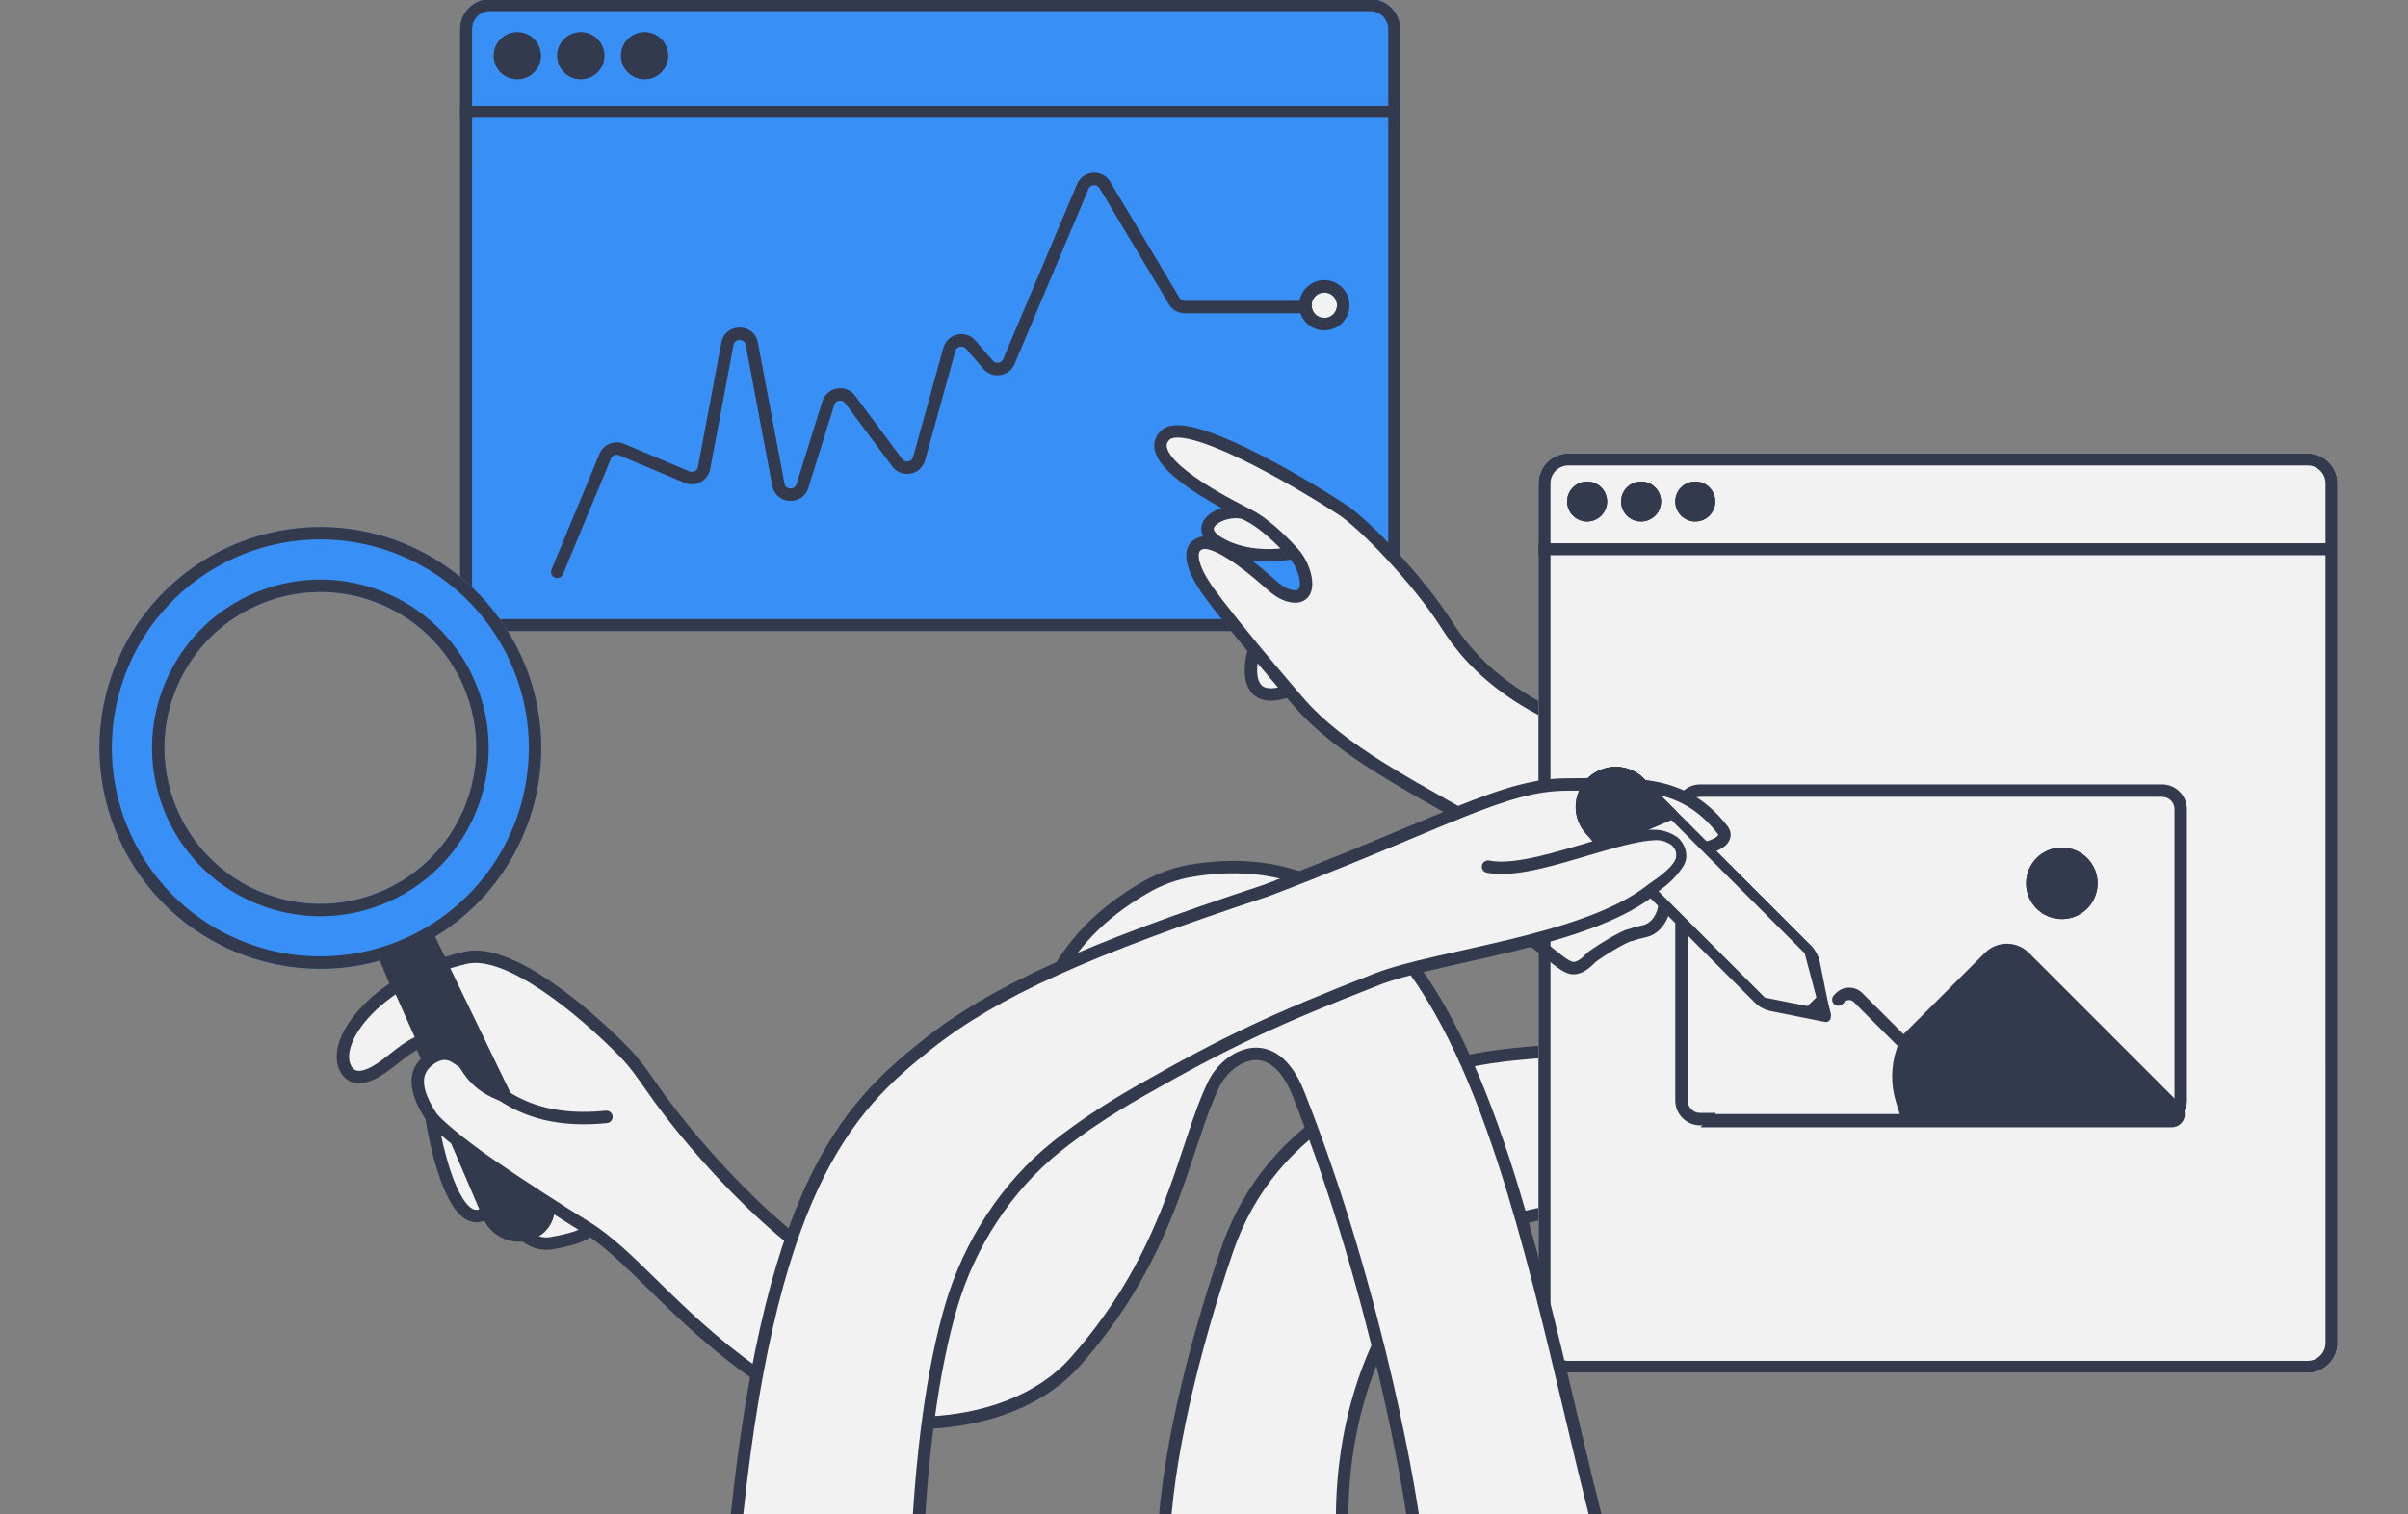 <?xml version="1.0" encoding="UTF-8"?> <svg xmlns="http://www.w3.org/2000/svg" width="194" height="122" viewBox="0 0 194 122" fill="none"><rect x="0" y="0" width="194" height="122" fill="#808080" stroke="none"/> <g clip-path="url(#clip0_198_58)"> <path d="M37.066 2.347C37.066 1.013 38.147 -0.068 39.481 -0.068H110.392C111.725 -0.068 112.807 1.013 112.807 2.347L112.808 48.434C112.808 49.768 111.726 50.849 110.392 50.849H39.482C38.148 50.849 37.067 49.768 37.067 48.434L37.066 2.347Z" fill="#388FF6"></path> <path fill-rule="evenodd" clip-rule="evenodd" d="M110.392 0.898H39.481C38.681 0.898 38.032 1.547 38.032 2.347L38.033 48.434C38.033 49.235 38.682 49.883 39.482 49.883H110.392C111.193 49.883 111.842 49.234 111.842 48.434L111.841 2.347C111.841 1.547 111.192 0.898 110.392 0.898ZM39.481 -0.068C38.147 -0.068 37.066 1.013 37.066 2.347L37.067 48.434C37.067 49.768 38.148 50.849 39.482 50.849H110.392C111.726 50.849 112.808 49.768 112.808 48.434L112.807 2.347C112.807 1.013 111.725 -0.068 110.392 -0.068H39.481Z" fill="#333A4D"></path> <path d="M53.824 4.49C53.824 5.537 52.975 6.385 51.929 6.385C50.883 6.385 50.035 5.537 50.035 4.49C50.035 3.444 50.883 2.596 51.929 2.596C52.975 2.596 53.824 3.444 53.824 4.49Z" fill="#333A4D"></path> <path fill-rule="evenodd" clip-rule="evenodd" d="M51.929 5.177C52.309 5.177 52.616 4.87 52.616 4.49C52.616 4.111 52.309 3.803 51.929 3.803C51.55 3.803 51.242 4.111 51.242 4.49C51.242 4.87 51.55 5.177 51.929 5.177ZM51.929 6.385C52.975 6.385 53.824 5.537 53.824 4.49C53.824 3.444 52.975 2.596 51.929 2.596C50.883 2.596 50.035 3.444 50.035 4.49C50.035 5.537 50.883 6.385 51.929 6.385Z" fill="#333A4D"></path> <path d="M48.685 4.49C48.685 5.537 47.837 6.385 46.791 6.385C45.744 6.385 44.896 5.537 44.896 4.49C44.896 3.444 45.744 2.596 46.791 2.596C47.837 2.596 48.685 3.444 48.685 4.49Z" fill="#333A4D"></path> <path fill-rule="evenodd" clip-rule="evenodd" d="M46.791 5.177C47.17 5.177 47.477 4.87 47.477 4.49C47.477 4.111 47.17 3.803 46.791 3.803C46.411 3.803 46.104 4.111 46.104 4.49C46.104 4.87 46.411 5.177 46.791 5.177ZM46.791 6.385C47.837 6.385 48.685 5.537 48.685 4.49C48.685 3.444 47.837 2.596 46.791 2.596C45.744 2.596 44.896 3.444 44.896 4.49C44.896 5.537 45.744 6.385 46.791 6.385Z" fill="#333A4D"></path> <path d="M43.57 4.49C43.57 5.537 42.722 6.385 41.676 6.385C40.63 6.385 39.781 5.537 39.781 4.49C39.781 3.444 40.63 2.596 41.676 2.596C42.722 2.596 43.57 3.444 43.57 4.49Z" fill="#333A4D"></path> <path fill-rule="evenodd" clip-rule="evenodd" d="M41.676 5.177C42.055 5.177 42.363 4.87 42.363 4.49C42.363 4.111 42.055 3.803 41.676 3.803C41.296 3.803 40.989 4.111 40.989 4.49C40.989 4.87 41.296 5.177 41.676 5.177ZM41.676 6.385C42.722 6.385 43.57 5.537 43.57 4.49C43.57 3.444 42.722 2.596 41.676 2.596C40.63 2.596 39.781 3.444 39.781 4.49C39.781 5.537 40.63 6.385 41.676 6.385Z" fill="#333A4D"></path> <path fill-rule="evenodd" clip-rule="evenodd" d="M112.414 9.498H37.066V8.532H112.414V9.498Z" fill="#333A4D"></path> <path fill-rule="evenodd" clip-rule="evenodd" d="M88.585 15.161C88.375 14.81 87.855 14.846 87.695 15.223L81.743 29.32C81.311 30.345 79.953 30.559 79.226 29.717L77.827 28.097C77.566 27.795 77.073 27.905 76.967 28.29L74.531 37.084C74.198 38.287 72.628 38.581 71.882 37.579L68.088 32.481C67.845 32.153 67.332 32.24 67.21 32.63L65.124 39.307C64.658 40.798 62.508 40.672 62.218 39.137L60.078 27.796C59.976 27.253 59.198 27.253 59.096 27.797L57.213 37.796C57.036 38.735 56.038 39.272 55.157 38.901L49.879 36.679C49.624 36.571 49.33 36.692 49.224 36.948L45.356 46.265C45.25 46.52 44.958 46.641 44.703 46.535C44.447 46.429 44.327 46.137 44.432 45.882L48.3 36.565C48.619 35.797 49.501 35.434 50.267 35.757L55.545 37.979C55.839 38.103 56.172 37.924 56.231 37.611L58.113 27.612C58.419 25.982 60.753 25.982 61.061 27.611L63.201 38.952C63.297 39.464 64.014 39.505 64.169 39.008L66.256 32.332C66.621 31.163 68.159 30.901 68.891 31.884L72.685 36.982C72.933 37.316 73.457 37.218 73.568 36.817L76.003 28.023C76.323 26.869 77.8 26.537 78.584 27.443L79.983 29.064C80.225 29.344 80.678 29.273 80.822 28.931L86.774 14.834C87.252 13.702 88.813 13.594 89.444 14.648L95.03 23.999C95.12 24.15 95.283 24.242 95.459 24.242H107.72C107.996 24.242 108.22 24.466 108.22 24.742C108.22 25.019 107.996 25.242 107.72 25.242H95.459C94.931 25.242 94.442 24.965 94.171 24.512L88.585 15.161Z" fill="#333A4D"></path> <path d="M107.72 24.596C107.72 25.163 107.26 25.622 106.693 25.622C106.126 25.622 105.667 25.163 105.667 24.596C105.667 24.029 106.126 23.57 106.693 23.57C107.26 23.57 107.72 24.029 107.72 24.596Z" fill="#F2F2F2"></path> <path fill-rule="evenodd" clip-rule="evenodd" d="M108.72 24.596C108.72 25.715 107.812 26.622 106.693 26.622C105.574 26.622 104.667 25.715 104.667 24.596C104.667 23.477 105.574 22.57 106.693 22.57C107.812 22.57 108.72 23.477 108.72 24.596ZM106.693 25.622C107.26 25.622 107.72 25.163 107.72 24.596C107.72 24.029 107.26 23.57 106.693 23.57C106.126 23.57 105.667 24.029 105.667 24.596C105.667 25.163 106.126 25.622 106.693 25.622Z" fill="#333A4D"></path> <path d="M100.318 41.377C97.734 40.061 91.904 36.894 93.902 35.044C95.559 33.509 104.203 38.495 108.318 41.179C110.712 42.952 114.635 47.303 116.551 50.33C118.27 53.047 123.02 59.291 137.401 60.843C154.779 64.838 158.772 72.44 158.378 79.325C157.592 93.064 154.883 94.326 127.534 97.297C122.648 97.828 117.568 99.025 114.466 102.837C110.447 107.776 107.617 115.468 108.203 124.798L93.739 124.909C93.789 118.294 96.093 108.79 98.874 100.688C102.38 90.474 112.203 85.723 122.968 84.852C143.163 83.218 144.485 78.802 139.202 74.319L135.681 72.955C130.58 71.086 121.8 68.001 119.597 66.724C113.796 63.359 108.063 60.571 104.565 56.498C104.315 56.206 104.072 55.923 103.836 55.647C100.405 56.924 100.544 53.968 101.043 52.33C98.367 49.099 97.246 47.556 97.011 47.146C96.367 46.207 95.412 44.217 96.747 43.773C97.855 43.405 100.391 45.323 102.104 46.843C102.736 47.404 103.339 47.954 104.179 48.052C105.825 48.244 105.298 45.752 104.176 44.532C103.071 44.799 100.333 45.021 98.22 43.768C95.737 42.296 98.81 40.803 100.318 41.377Z" fill="#F2F2F2"></path> <path fill-rule="evenodd" clip-rule="evenodd" d="M94.835 35.257C94.488 35.261 94.318 35.34 94.242 35.41C94.067 35.572 94.008 35.716 93.996 35.843C93.982 35.981 94.017 36.162 94.14 36.395C94.394 36.875 94.945 37.431 95.698 38.016C97.179 39.165 99.23 40.261 100.523 40.92C100.63 40.963 100.735 41.015 100.835 41.079C102.094 41.722 103.471 43.025 104.545 44.193C105.176 44.88 105.637 45.911 105.713 46.778C105.751 47.207 105.702 47.682 105.435 48.049C105.139 48.455 104.665 48.612 104.121 48.549C103.14 48.434 102.437 47.809 101.849 47.285C101.823 47.262 101.797 47.24 101.772 47.217C100.925 46.466 99.886 45.626 98.931 45.023C98.453 44.721 98.013 44.489 97.641 44.354C97.25 44.213 97.018 44.21 96.905 44.247C96.715 44.31 96.645 44.405 96.609 44.514C96.562 44.654 96.558 44.87 96.624 45.163C96.757 45.747 97.118 46.419 97.423 46.864L97.434 46.88L97.444 46.898C97.654 47.263 98.745 48.77 101.428 52.011C102.216 52.962 103.14 54.061 104.216 55.322C104.452 55.597 104.694 55.881 104.945 56.172C106.645 58.152 108.904 59.836 111.483 61.453C113.163 62.506 114.956 63.516 116.807 64.56C117.796 65.117 118.801 65.684 119.814 66.272L135.858 72.487C137.572 73.115 138.909 73.619 139.422 73.87L139.478 73.897L139.526 73.938C140.868 75.077 141.87 76.274 142.215 77.49C142.391 78.111 142.396 78.74 142.185 79.354C141.974 79.964 141.563 80.524 140.963 81.034C139.777 82.045 137.792 82.913 134.887 83.632C131.97 84.355 128.071 84.94 123.008 85.35C112.343 86.213 102.761 90.903 99.347 100.851C96.643 108.73 94.406 117.897 94.247 124.405L107.675 124.302C107.218 115.092 110.051 107.471 114.078 102.522C117.317 98.541 122.582 97.332 127.48 96.8C134.319 96.057 139.599 95.423 143.691 94.676C147.789 93.927 150.648 93.074 152.669 91.915C154.664 90.771 155.854 89.324 156.605 87.335C157.368 85.316 157.683 82.73 157.879 79.297C158.069 75.973 157.206 72.493 154.193 69.346C151.169 66.186 145.939 63.322 137.318 61.337C130.077 60.551 125.225 58.582 121.954 56.441C118.676 54.296 117.013 51.995 116.128 50.598C114.242 47.618 110.37 43.325 108.033 41.59C105.985 40.255 102.822 38.355 99.971 36.98C98.54 36.29 97.209 35.742 96.147 35.461C95.615 35.32 95.174 35.252 94.835 35.257ZM135.505 73.423C134.646 73.108 133.68 72.758 132.658 72.387C130.654 71.661 128.435 70.857 126.377 70.086C123.286 68.928 120.493 67.821 119.347 67.156C118.346 66.576 117.341 66.009 116.346 65.448C114.48 64.396 112.65 63.364 110.952 62.3C108.34 60.663 105.983 58.916 104.186 56.824C104.013 56.622 103.843 56.424 103.677 56.23C102.92 56.47 102.281 56.522 101.753 56.381C101.12 56.212 100.722 55.788 100.506 55.276C100.298 54.785 100.256 54.215 100.288 53.688C100.314 53.257 100.391 52.828 100.491 52.446C97.975 49.402 96.862 47.881 96.588 47.413C96.249 46.917 95.819 46.133 95.649 45.384C95.563 45.007 95.531 44.584 95.66 44.196C95.8 43.778 96.112 43.457 96.59 43.298C96.704 43.26 96.822 43.239 96.942 43.231C96.862 43.078 96.81 42.917 96.791 42.748C96.726 42.158 97.082 41.698 97.472 41.406C97.742 41.203 98.069 41.044 98.414 40.934C97.318 40.326 96.086 39.582 95.085 38.806C94.308 38.203 93.614 37.538 93.256 36.863C93.074 36.518 92.961 36.138 93.001 35.743C93.041 35.338 93.237 34.978 93.562 34.677C93.9 34.364 94.363 34.263 94.822 34.257C95.289 34.251 95.828 34.342 96.403 34.494C97.556 34.8 98.954 35.379 100.406 36.079C103.314 37.482 106.523 39.411 108.592 40.761L108.604 40.769L108.616 40.777C111.068 42.593 115.03 46.993 116.973 50.063C117.808 51.382 119.379 53.561 122.502 55.605C125.626 57.65 130.331 59.577 137.455 60.346L137.484 60.349L137.513 60.356C146.253 62.365 151.701 65.296 154.916 68.654C158.146 72.029 159.081 75.793 158.878 79.354C158.681 82.79 158.362 85.513 157.541 87.688C156.708 89.893 155.364 91.523 153.166 92.783C150.993 94.028 147.997 94.906 143.871 95.659C139.738 96.414 134.424 97.051 127.588 97.794C122.713 98.324 117.82 99.508 114.854 103.153C110.92 107.987 108.124 115.553 108.702 124.767L108.735 125.294L93.235 125.413L93.239 124.905C93.289 118.209 95.615 108.644 98.401 100.526C101.998 90.044 112.064 85.232 122.927 84.353C127.962 83.946 131.802 83.367 134.647 82.662C137.505 81.954 139.307 81.131 140.315 80.273C140.813 79.849 141.1 79.431 141.239 79.028C141.377 78.629 141.38 78.211 141.253 77.763C140.996 76.854 140.205 75.837 138.943 74.754L135.505 73.423ZM100.117 41.836C99.852 41.742 99.485 41.724 99.093 41.794C98.691 41.865 98.321 42.019 98.073 42.205C97.816 42.398 97.776 42.552 97.785 42.638C97.797 42.741 97.902 42.998 98.475 43.338C99.442 43.911 100.57 44.156 101.607 44.221C102.18 44.257 102.714 44.237 103.162 44.191C102.245 43.264 101.24 42.403 100.36 41.959C100.283 41.92 100.202 41.879 100.117 41.836ZM103.986 45.083C103.376 45.198 102.505 45.279 101.545 45.219C101.318 45.205 101.084 45.183 100.846 45.151C101.411 45.585 101.957 46.044 102.436 46.469C103.096 47.055 103.582 47.479 104.237 47.555C104.516 47.588 104.593 47.506 104.627 47.46C104.688 47.375 104.746 47.188 104.717 46.865C104.668 46.309 104.384 45.607 103.986 45.083ZM101.315 53.438C101.302 53.542 101.292 53.645 101.286 53.749C101.259 54.197 101.303 54.594 101.427 54.887C101.542 55.159 101.721 55.337 102.011 55.414C102.227 55.472 102.534 55.482 102.96 55.389C102.362 54.687 101.815 54.037 101.315 53.438Z" fill="#333A4D"></path> <path d="M123.947 38.949C123.947 37.615 125.029 36.533 126.362 36.533H185.902C187.236 36.533 188.317 37.615 188.318 38.948V108.201C188.318 109.535 187.237 110.616 185.903 110.616H126.363C125.029 110.616 123.948 109.535 123.948 108.201L123.947 38.949Z" fill="#F2F2F2"></path> <path fill-rule="evenodd" clip-rule="evenodd" d="M185.902 37.499H126.362C125.562 37.499 124.913 38.148 124.913 38.949L124.914 108.201C124.914 109.001 125.563 109.65 126.363 109.65H185.903C186.703 109.65 187.352 109.001 187.352 108.201L187.351 38.948C187.351 38.148 186.703 37.499 185.902 37.499ZM126.362 36.533C125.029 36.533 123.947 37.615 123.947 38.949L123.948 108.201C123.948 109.535 125.029 110.616 126.363 110.616H185.903C187.237 110.616 188.318 109.535 188.318 108.201V38.948C188.318 37.615 187.236 36.533 185.902 36.533H126.362Z" fill="#333A4D"></path> <path d="M138.189 40.407C138.189 41.296 137.469 42.017 136.579 42.017C135.69 42.017 134.969 41.296 134.969 40.407C134.969 39.518 135.69 38.797 136.579 38.797C137.469 38.797 138.189 39.518 138.189 40.407Z" fill="#333A4D"></path> <path fill-rule="evenodd" clip-rule="evenodd" d="M136.579 40.809C136.802 40.809 136.982 40.629 136.982 40.407C136.982 40.185 136.802 40.005 136.579 40.005C136.357 40.005 136.177 40.185 136.177 40.407C136.177 40.629 136.357 40.809 136.579 40.809ZM136.579 42.017C137.469 42.017 138.189 41.296 138.189 40.407C138.189 39.518 137.469 38.797 136.579 38.797C135.69 38.797 134.969 39.518 134.969 40.407C134.969 41.296 135.69 42.017 136.579 42.017Z" fill="#333A4D"></path> <path d="M133.822 40.407C133.822 41.296 133.101 42.017 132.212 42.017C131.323 42.017 130.602 41.296 130.602 40.407C130.602 39.518 131.323 38.797 132.212 38.797C133.101 38.797 133.822 39.518 133.822 40.407Z" fill="#333A4D"></path> <path fill-rule="evenodd" clip-rule="evenodd" d="M132.212 40.809C132.434 40.809 132.615 40.629 132.615 40.407C132.615 40.185 132.434 40.005 132.212 40.005C131.99 40.005 131.81 40.185 131.81 40.407C131.81 40.629 131.99 40.809 132.212 40.809ZM132.212 42.017C133.101 42.017 133.822 41.296 133.822 40.407C133.822 39.518 133.101 38.797 132.212 38.797C131.323 38.797 130.602 39.518 130.602 40.407C130.602 41.296 131.323 42.017 132.212 42.017Z" fill="#333A4D"></path> <path d="M129.475 40.407C129.475 41.296 128.754 42.017 127.865 42.017C126.976 42.017 126.255 41.296 126.255 40.407C126.255 39.518 126.976 38.797 127.865 38.797C128.754 38.797 129.475 39.518 129.475 40.407Z" fill="#333A4D"></path> <path fill-rule="evenodd" clip-rule="evenodd" d="M127.865 40.809C128.087 40.809 128.267 40.629 128.267 40.407C128.267 40.185 128.087 40.005 127.865 40.005C127.643 40.005 127.462 40.185 127.462 40.407C127.462 40.629 127.643 40.809 127.865 40.809ZM127.865 42.017C128.754 42.017 129.475 41.296 129.475 40.407C129.475 39.518 128.754 38.797 127.865 38.797C126.976 38.797 126.255 39.518 126.255 40.407C126.255 41.296 126.976 42.017 127.865 42.017Z" fill="#333A4D"></path> <path fill-rule="evenodd" clip-rule="evenodd" d="M187.984 44.736H123.947V43.77H187.984V44.736Z" fill="#333A4D"></path> <path d="M174.188 63.202C175.292 63.202 176.187 64.097 176.187 65.202V88.672C176.187 89.776 175.292 90.672 174.187 90.672H136.969C135.864 90.672 134.969 89.776 134.969 88.672V65.202C134.969 64.097 135.864 63.202 136.969 63.202H174.188Z" fill="#F2F2F2"></path> <path fill-rule="evenodd" clip-rule="evenodd" d="M175.187 88.672V65.202C175.187 64.649 174.74 64.202 174.188 64.202H136.969C136.416 64.202 135.969 64.649 135.969 65.202V88.672C135.969 89.224 136.416 89.672 136.969 89.672H174.187C174.74 89.672 175.187 89.224 175.187 88.672ZM176.187 65.202C176.187 64.097 175.292 63.202 174.188 63.202H136.969C135.864 63.202 134.969 64.097 134.969 65.202V88.672C134.969 89.776 135.864 90.672 136.969 90.672H174.187C175.292 90.672 176.187 89.776 176.187 88.672V65.202Z" fill="#333A4D"></path> <path d="M146.538 81.994L138.206 90.326H174.972C175.183 90.326 175.376 90.205 175.468 90.015C175.571 89.803 175.528 89.55 175.362 89.384L163.099 77.121C162.318 76.34 161.052 76.34 160.271 77.121L153.796 83.596C153.015 84.377 151.749 84.377 150.968 83.596L149.366 81.994C148.585 81.213 147.319 81.213 146.538 81.994Z" fill="#333A4D"></path> <path fill-rule="evenodd" clip-rule="evenodd" d="M162.745 77.475C162.16 76.889 161.21 76.889 160.624 77.475L154.15 83.95C153.173 84.926 151.59 84.926 150.614 83.95L149.013 82.348C148.427 81.762 147.477 81.762 146.891 82.348L139.413 89.826H174.972C174.992 89.826 175.01 89.815 175.018 89.797C175.028 89.777 175.024 89.753 175.008 89.738L162.745 77.475ZM159.917 76.768C160.893 75.792 162.476 75.792 163.453 76.768L175.715 89.031C176.032 89.347 176.113 89.829 175.918 90.232C175.743 90.595 175.375 90.826 174.972 90.826H136.999L146.184 81.641C147.161 80.665 148.743 80.665 149.72 81.641L151.321 83.242C151.907 83.828 152.857 83.828 153.443 83.242L159.917 76.768Z" fill="#333A4D"></path> <path d="M168.994 71.17C168.994 72.761 167.705 74.05 166.115 74.05C164.525 74.05 163.235 72.761 163.235 71.17C163.235 69.58 164.525 68.291 166.115 68.291C167.705 68.291 168.994 69.58 168.994 71.17Z" fill="#333A4D"></path> <path fill-rule="evenodd" clip-rule="evenodd" d="M166.115 73.05C167.153 73.05 167.994 72.208 167.994 71.17C167.994 70.132 167.153 69.291 166.115 69.291C165.077 69.291 164.235 70.132 164.235 71.17C164.235 72.208 165.077 73.05 166.115 73.05ZM166.115 74.05C167.705 74.05 168.994 72.761 168.994 71.17C168.994 69.58 167.705 68.291 166.115 68.291C164.525 68.291 163.235 69.58 163.235 71.17C163.235 72.761 164.525 74.05 166.115 74.05Z" fill="#333A4D"></path> <path d="M138.189 79.66L153.909 81.213L152.804 84.506C152.335 85.903 152.319 87.413 152.758 88.819L153.052 89.763H138.189V79.66Z" fill="#F2F2F2"></path> <path fill-rule="evenodd" clip-rule="evenodd" d="M147.917 80.017C148.502 79.429 149.453 79.429 150.04 80.015L154.013 83.988C154.208 84.183 154.208 84.5 154.013 84.695C153.818 84.89 153.501 84.89 153.306 84.695L149.333 80.722C149.137 80.527 148.82 80.527 148.625 80.723L148.46 80.889C148.265 81.084 147.948 81.085 147.752 80.89C147.557 80.695 147.556 80.378 147.751 80.183L147.917 80.017Z" fill="#333A4D"></path> <path fill-rule="evenodd" clip-rule="evenodd" d="M30.831 76.654L39.713 97.951C40.324 99.285 41.901 99.872 43.235 99.262C44.57 98.651 45.157 97.074 44.547 95.739L34.3 75.127L30.831 76.654Z" fill="#333A4D"></path> <path fill-rule="evenodd" clip-rule="evenodd" d="M34.536 74.478L30.181 76.394L39.255 98.151L39.258 98.159C39.984 99.745 41.857 100.442 43.443 99.717C45.029 98.991 45.727 97.117 45.001 95.531L44.998 95.524L34.536 74.478ZM44.095 95.954C44.585 97.037 44.108 98.313 43.027 98.807C41.946 99.302 40.669 98.829 40.171 97.75L31.481 76.914L34.065 75.777L44.095 95.954Z" fill="#333A4D"></path> <path fill-rule="evenodd" clip-rule="evenodd" d="M19.6 76.939C10.389 73.51 5.701 63.263 9.13 54.052C12.559 44.841 22.806 40.153 32.017 43.582C41.228 47.011 45.916 57.258 42.487 66.469C39.058 75.68 28.811 80.367 19.6 76.939ZM21.428 72.031C14.927 69.611 11.619 62.38 14.039 55.879C16.459 49.379 23.69 46.071 30.19 48.491C36.691 50.91 39.999 58.142 37.579 64.642C35.159 71.142 27.928 74.45 21.428 72.031Z" fill="#388FF6"></path> <path fill-rule="evenodd" clip-rule="evenodd" d="M19.949 76.001C11.255 72.765 6.831 63.094 10.067 54.401C13.303 45.707 22.974 41.283 31.668 44.519C40.362 47.755 44.786 57.426 41.55 66.12C38.313 74.813 28.642 79.237 19.949 76.001ZM13.102 55.53C10.489 62.548 14.061 70.355 21.079 72.968C28.097 75.58 35.904 72.009 38.516 64.991C41.128 57.973 37.557 50.166 30.539 47.553C23.521 44.941 15.714 48.512 13.102 55.53ZM9.13 54.052C5.701 63.263 10.389 73.51 19.6 76.939C28.811 80.367 39.058 75.68 42.487 66.469C45.916 57.258 41.228 47.011 32.017 43.582C22.806 40.153 12.559 44.841 9.13 54.052ZM14.039 55.879C11.619 62.38 14.927 69.611 21.428 72.031C27.928 74.45 35.159 71.142 37.579 64.642C39.999 58.142 36.691 50.91 30.19 48.491C23.69 46.071 16.459 49.379 14.039 55.879Z" fill="#333A4D"></path> <path d="M27.826 86.063C28.383 87.177 29.555 86.837 30.66 86.104C32.06 85.176 33.279 83.723 34.959 83.731C35.611 83.734 36.279 83.922 36.839 84.445C38.226 85.74 39.934 87.573 40.615 88.328C37.74 86.469 36.755 83.971 34.759 85.254C32.952 86.416 33.666 88.328 34.759 89.992C35.183 92.803 36.539 98.335 38.573 97.965C39.792 97.743 40.077 96.748 39.994 95.724C40.749 97.985 42.216 100.556 44.466 100.161C47.391 99.647 47.534 99.099 47.239 98.889C51.168 101.316 54.837 106.741 62.093 111.497C68.794 115.889 81.014 116.034 86.622 109.727C94.504 100.862 95.302 92.446 97.801 87.321C98.849 85.172 102.513 82.852 104.609 88.129C111.173 104.65 113.931 122.083 113.931 123.1C116.077 123.1 118.149 123.879 119.763 125.292L133.252 137.099C123.632 114.683 123.006 65.625 95.973 70.158C94.69 70.373 93.43 70.831 92.302 71.478C82.694 76.99 83.051 85.065 80.918 92.938C78.305 102.582 74.849 105.008 70.004 103.512C64.29 101.747 56.158 92.911 52.468 87.557C51.796 86.581 51.112 85.611 50.282 84.765C46.967 81.391 40.985 76.379 37.532 77.165C30.524 78.761 26.67 83.752 27.826 86.063Z" fill="#F2F2F2"></path> <path fill-rule="evenodd" clip-rule="evenodd" d="M131.999 135.338L120.092 124.916C118.502 123.524 116.491 122.714 114.389 122.611C114.366 122.418 114.334 122.182 114.295 121.911C114.206 121.299 114.071 120.464 113.89 119.443C113.527 117.399 112.976 114.6 112.219 111.316C110.705 104.751 108.368 96.236 105.074 87.945C104.529 86.573 103.861 85.639 103.109 85.075C102.345 84.502 101.523 84.332 100.741 84.445C99.222 84.665 97.925 85.926 97.352 87.102C96.711 88.417 96.183 89.933 95.634 91.579C95.552 91.825 95.47 92.073 95.387 92.325C94.908 93.769 94.397 95.312 93.764 96.941C92.282 100.755 90.14 105.019 86.248 109.395C83.564 112.414 79.257 113.925 74.745 114.125C70.236 114.324 65.614 113.207 62.367 111.078C58.78 108.727 56.076 106.209 53.767 103.961C53.48 103.681 53.197 103.404 52.919 103.132C50.986 101.237 49.272 99.557 47.502 98.464C45.503 97.23 42.396 95.246 39.788 93.447C38.54 92.588 37.447 91.753 36.628 91.075C36.219 90.736 35.881 90.438 35.628 90.198C35.364 89.947 35.223 89.787 35.177 89.717C34.642 88.902 34.245 88.09 34.169 87.381C34.132 87.037 34.172 86.731 34.297 86.46C34.422 86.191 34.645 85.922 35.03 85.675C35.443 85.409 35.748 85.369 36.015 85.422C36.309 85.481 36.631 85.666 37.042 86C37.31 86.219 37.582 86.471 37.889 86.755C38.058 86.912 38.237 87.078 38.433 87.254C38.97 87.738 39.593 88.263 40.343 88.748C42.226 89.965 44.855 90.899 48.907 90.489C49.182 90.461 49.382 90.216 49.355 89.941C49.327 89.667 49.081 89.466 48.807 89.494C45.019 89.877 42.628 89.019 40.941 87.943C40.229 87.156 38.553 85.361 37.181 84.08C36.509 83.453 35.711 83.234 34.961 83.231C33.969 83.226 33.141 83.655 32.42 84.155C32.086 84.387 31.761 84.644 31.45 84.89L31.376 84.948C31.038 85.216 30.714 85.468 30.384 85.687C29.854 86.039 29.372 86.25 29 86.278C28.825 86.291 28.693 86.262 28.59 86.205C28.488 86.148 28.375 86.044 28.273 85.84C28.069 85.431 28.057 84.841 28.337 84.099C28.615 83.362 29.163 82.528 29.976 81.695C31.599 80.033 34.227 78.431 37.644 77.653C38.37 77.487 39.283 77.619 40.339 78.015C41.388 78.408 42.527 79.044 43.679 79.82C45.984 81.371 48.282 83.443 49.925 85.115C50.721 85.926 51.383 86.863 52.057 87.84C53.921 90.546 56.899 94.119 60.13 97.24C63.344 100.345 66.878 103.07 69.856 103.989C71.118 104.379 72.322 104.524 73.465 104.341C74.613 104.157 75.669 103.646 76.633 102.773C78.541 101.048 80.088 97.911 81.4 93.069C81.828 91.489 82.156 89.921 82.479 88.378C83.796 82.084 85.02 76.232 92.551 71.912C93.629 71.293 94.833 70.856 96.056 70.651C102.633 69.548 107.577 71.693 111.484 75.894C115.418 80.124 118.304 86.446 120.667 93.678C122.733 99.998 124.383 106.962 125.994 113.756C126.224 114.728 126.454 115.698 126.684 116.661C128.311 123.476 129.954 130.004 131.999 135.338ZM35.866 84.403C35.577 84.283 35.269 84.232 34.956 84.231C34.269 84.228 33.648 84.521 32.989 84.977C32.683 85.19 32.382 85.428 32.065 85.678L31.996 85.733C31.66 85.998 31.306 86.275 30.937 86.521C30.362 86.902 29.705 87.228 29.075 87.275C28.749 87.299 28.415 87.25 28.107 87.08C27.798 86.91 27.555 86.639 27.379 86.287C27.005 85.54 27.065 84.639 27.402 83.746C27.74 82.847 28.378 81.9 29.26 80.997C31.027 79.187 33.83 77.496 37.422 76.678C38.421 76.45 39.55 76.651 40.691 77.079C41.838 77.509 43.049 78.19 44.238 78.99C46.617 80.592 48.967 82.713 50.638 84.415C51.503 85.295 52.209 86.299 52.88 87.273C54.705 89.921 57.639 93.444 60.824 96.521C64.027 99.614 67.416 102.189 70.151 103.034C71.312 103.392 72.356 103.506 73.306 103.353C74.25 103.202 75.131 102.784 75.962 102.032C77.647 100.507 79.134 97.609 80.435 92.807C80.836 91.326 81.149 89.82 81.462 88.314C82.78 81.966 84.1 75.607 92.053 71.044C93.231 70.368 94.548 69.89 95.89 69.665C102.829 68.502 108.101 70.789 112.216 75.213C116.303 79.606 119.243 86.1 121.618 93.367C123.697 99.73 125.358 106.739 126.967 113.528C127.198 114.5 127.427 115.468 127.657 116.429C129.492 124.116 131.327 131.344 133.712 136.902L132.923 137.475L119.434 125.668C117.911 124.335 115.955 123.6 113.931 123.6H113.431V123.1C113.431 123.017 113.395 122.675 113.305 122.055C113.218 121.455 113.085 120.631 112.905 119.617C112.546 117.59 111.997 114.808 111.244 111.541C109.738 105.006 107.414 96.543 104.145 88.314C103.642 87.047 103.066 86.292 102.509 85.874C101.963 85.465 101.41 85.359 100.884 85.435C99.784 85.594 98.725 86.567 98.251 87.54C97.642 88.788 97.133 90.246 96.583 91.896C96.502 92.138 96.42 92.385 96.337 92.635C95.859 94.079 95.339 95.649 94.696 97.303C93.184 101.194 90.987 105.571 86.996 110.06C84.072 113.348 79.465 114.917 74.79 115.124C70.112 115.331 65.273 114.179 61.819 111.915C58.15 109.51 55.392 106.938 53.07 104.678C52.779 104.394 52.495 104.116 52.218 103.845C50.486 102.149 49.011 100.704 47.535 99.681C47.467 99.74 47.395 99.791 47.325 99.835C46.872 100.118 46.021 100.395 44.553 100.653C43.186 100.893 42.094 100.212 41.288 99.262C40.847 98.741 40.473 98.12 40.161 97.474C39.864 97.973 39.369 98.328 38.662 98.457C37.888 98.598 37.257 98.153 36.792 97.588C36.322 97.016 35.925 96.213 35.595 95.35C34.948 93.659 34.502 91.598 34.282 90.174C33.748 89.347 33.273 88.407 33.175 87.488C33.122 87.001 33.174 86.507 33.389 86.041C33.605 85.573 33.97 85.167 34.489 84.833C34.956 84.533 35.412 84.39 35.866 84.403ZM35.532 91.457C35.675 91.581 35.828 91.71 35.991 91.845C36.796 92.512 37.852 93.32 39.052 94.155C39.154 94.652 39.303 95.226 39.5 95.823C39.529 96.262 39.474 96.637 39.33 96.912C39.192 97.172 38.952 97.388 38.483 97.473C38.241 97.517 37.94 97.409 37.565 96.953C37.196 96.504 36.845 95.818 36.529 94.993C36.107 93.889 35.771 92.603 35.532 91.457ZM40.487 95.621C40.469 95.439 40.442 95.257 40.408 95.08C42.58 96.543 44.914 98.034 46.607 99.086C46.252 99.249 45.577 99.458 44.38 99.668C43.496 99.823 42.73 99.416 42.051 98.615C41.379 97.822 40.854 96.707 40.487 95.621ZM46.888 98.917C46.888 98.917 46.888 98.918 46.886 98.919C46.888 98.918 46.888 98.917 46.888 98.917Z" fill="#333A4D"></path> <path fill-rule="evenodd" clip-rule="evenodd" d="M36.995 92.375L39.399 97.999C40.01 99.333 41.587 99.92 42.922 99.31C44.256 98.699 44.211 97.29 44.211 97.29L39.655 94.314L36.995 92.375Z" fill="#333A4D"></path> <path fill-rule="evenodd" clip-rule="evenodd" d="M35.82 90.9L38.944 98.207C39.669 99.793 41.543 100.49 43.129 99.764C43.947 99.39 44.347 98.764 44.536 98.242C44.63 97.983 44.673 97.749 44.693 97.578C44.703 97.492 44.708 97.421 44.709 97.369C44.71 97.343 44.711 97.322 44.711 97.306L44.71 97.286L44.71 97.279L44.71 97.276V97.275C44.71 97.275 44.71 97.274 44.21 97.29L44.71 97.274L44.702 97.014L39.939 93.902L35.82 90.9ZM43.688 97.546C43.672 97.647 43.644 97.77 43.596 97.9C43.475 98.235 43.231 98.618 42.713 98.855C41.631 99.35 40.353 98.876 39.856 97.796L38.168 93.85L39.371 94.726L43.688 97.546Z" fill="#333A4D"></path> <path fill-rule="evenodd" clip-rule="evenodd" d="M31.131 77.22L34.472 84.718C35.514 83.91 36.747 85.349 37.362 85.564C38.307 87.308 39.519 87.889 40.705 88.331L34.601 75.693L31.131 77.22Z" fill="#333A4D"></path> <path fill-rule="evenodd" clip-rule="evenodd" d="M34.841 75.041L30.47 76.965L34.276 85.504L34.779 85.114C35.05 84.903 35.364 84.934 35.835 85.195C36.045 85.311 36.248 85.453 36.455 85.598C36.474 85.611 36.492 85.624 36.511 85.637L36.517 85.642C36.661 85.742 36.833 85.863 37.005 85.952C38.021 87.733 39.324 88.35 40.531 88.799L41.696 89.233L34.841 75.041ZM39.654 87.306C38.978 86.91 38.346 86.331 37.801 85.326L37.709 85.156L37.527 85.093C37.452 85.066 37.321 84.984 37.084 84.818C37.065 84.804 37.045 84.79 37.024 84.776C36.824 84.636 36.579 84.464 36.32 84.32C35.892 84.083 35.31 83.861 34.716 84.036L31.793 77.475L34.36 76.345L39.654 87.306Z" fill="#333A4D"></path> <path d="M145.631 76.485L132.119 62.971C131.585 62.461 130.872 62.179 130.133 62.187C129.394 62.195 128.688 62.492 128.166 63.015C127.643 63.537 127.346 64.243 127.338 64.982C127.329 65.721 127.611 66.434 128.121 66.968L141.636 80.481C141.944 80.789 142.337 80.999 142.764 81.085L147.103 81.953L146.235 77.613C146.149 77.186 145.939 76.793 145.631 76.485Z" fill="#F2F2F2"></path> <path fill-rule="evenodd" clip-rule="evenodd" d="M131.843 63.254L145.352 76.764C145.605 77.017 145.778 77.34 145.848 77.691L146.6 81.45L142.841 80.698C142.49 80.628 142.167 80.456 141.914 80.202L128.403 66.692C127.965 66.233 127.724 65.621 127.732 64.987C127.739 64.351 127.994 63.743 128.444 63.294C128.894 62.844 129.502 62.589 130.137 62.582C130.772 62.575 131.384 62.816 131.843 63.254ZM132.391 62.687C131.783 62.105 130.971 61.784 130.129 61.793C129.287 61.802 128.482 62.141 127.887 62.736C127.291 63.331 126.953 64.136 126.943 64.978C126.934 65.82 127.254 66.632 127.836 67.24L127.842 67.247L141.357 80.76C141.72 81.123 142.183 81.371 142.687 81.472L147.025 82.34C147.154 82.365 147.288 82.325 147.381 82.232C147.474 82.138 147.515 82.005 147.489 81.876L146.621 77.536C146.52 77.032 146.273 76.569 145.909 76.206L132.391 62.687Z" fill="#333A4D"></path> <path d="M132.119 62.971L134.75 65.604L130.755 69.6L128.122 66.968C127.611 66.434 127.33 65.721 127.338 64.982C127.346 64.243 127.643 63.537 128.166 63.015C128.688 62.492 129.395 62.195 130.134 62.187C130.872 62.179 131.585 62.461 132.119 62.971Z" fill="#333A4D"></path> <path fill-rule="evenodd" clip-rule="evenodd" d="M131.843 63.254L134.193 65.604L130.755 69.043L128.403 66.692C127.966 66.233 127.725 65.621 127.732 64.987C127.739 64.351 127.995 63.743 128.444 63.294C128.894 62.844 129.502 62.589 130.138 62.582C130.772 62.575 131.384 62.816 131.843 63.254ZM132.391 62.687C131.783 62.105 130.971 61.784 130.129 61.793C129.287 61.802 128.482 62.141 127.887 62.736C127.292 63.331 126.953 64.136 126.943 64.978C126.934 65.82 127.255 66.632 127.836 67.24L127.843 67.247L130.477 69.879C130.631 70.033 130.88 70.033 131.034 69.879L135.029 65.883C135.183 65.729 135.183 65.48 135.029 65.326L132.391 62.687Z" fill="#333A4D"></path> <path d="M134.784 65.561L130.711 69.635L134.784 65.561Z" fill="#F2F2F2"></path> <path fill-rule="evenodd" clip-rule="evenodd" d="M130.99 69.914L135.063 65.84L134.505 65.283L130.432 69.356L130.99 69.914Z" fill="#333A4D"></path> <path d="M126.231 63.211C121.103 63.211 116.347 66.297 102.047 71.74C87.665 76.476 80.141 79.851 74.748 84.123C68.266 89.258 61.707 95.724 59.047 125.411H73.873C74.186 117.483 75.11 110.428 76.634 105.234C78.094 100.257 81.086 95.601 85.141 92.367C86.822 91.026 89.034 89.502 91.939 87.85C98.886 83.897 102.76 82.084 110.939 78.897C115.832 76.992 127.653 75.908 132.995 71.74C133.061 71.633 134.504 70.814 135.235 69.829C135.619 69.312 135.596 68.754 135.491 68.34C136.929 68.751 139.601 67.93 138.776 66.866C135.491 62.627 131.36 63.211 126.231 63.211Z" fill="#F2F2F2"></path> <path fill-rule="evenodd" clip-rule="evenodd" d="M127.93 63.696C127.381 63.703 126.816 63.711 126.231 63.711C123.771 63.711 121.377 64.448 117.765 65.898C116.595 66.368 115.298 66.912 113.833 67.526C110.799 68.798 107.047 70.372 102.224 72.207L102.214 72.211L102.203 72.215C87.824 76.949 80.376 80.302 75.058 84.515C71.848 87.058 68.654 89.9 65.917 95.771C63.204 101.592 60.929 110.417 59.595 124.911H73.393C73.725 117.157 74.645 110.236 76.154 105.094C77.641 100.025 80.688 95.278 84.829 91.975C86.533 90.617 88.767 89.079 91.692 87.415C98.663 83.449 102.559 81.625 110.758 78.431C112.019 77.94 113.708 77.508 115.586 77.074C116.296 76.91 117.032 76.745 117.786 76.577C119.046 76.296 120.357 76.003 121.68 75.681C125.906 74.653 130.077 73.366 132.655 71.371C132.676 71.35 132.693 71.336 132.699 71.331L132.701 71.329C132.728 71.306 132.758 71.284 132.785 71.264C132.839 71.224 132.911 71.175 132.987 71.123L133.009 71.107C133.163 71.002 133.356 70.869 133.568 70.712C134.019 70.377 134.513 69.962 134.833 69.53C135.095 69.178 135.09 68.794 135.006 68.462C134.931 68.163 134.773 67.986 134.532 67.87C134.264 67.741 133.87 67.678 133.33 67.698C132.25 67.739 130.809 68.102 129.191 68.568C128.773 68.689 128.344 68.816 127.909 68.945C126.688 69.307 125.421 69.682 124.224 69.962C122.612 70.338 121.034 70.566 119.786 70.319C119.515 70.265 119.339 70.002 119.393 69.731C119.446 69.46 119.709 69.284 119.98 69.338C121.002 69.54 122.397 69.362 123.997 68.988C125.162 68.716 126.386 68.353 127.599 67.993C128.04 67.863 128.479 67.733 128.914 67.607C130.518 67.145 132.072 66.745 133.293 66.699C133.904 66.676 134.487 66.739 134.965 66.969C135.378 67.168 135.692 67.481 135.874 67.912C136.453 68.003 137.221 67.913 137.802 67.689C138.141 67.558 138.333 67.414 138.406 67.312C138.421 67.291 138.427 67.277 138.429 67.27C138.43 67.267 138.431 67.265 138.431 67.264C138.431 67.264 138.431 67.262 138.43 67.26C138.43 67.259 138.43 67.257 138.429 67.256C138.429 67.253 138.427 67.25 138.426 67.246C138.42 67.231 138.408 67.207 138.381 67.172C136.822 65.16 135.082 64.305 133.105 63.94C131.533 63.651 129.834 63.672 127.93 63.696ZM136.055 68.937C136.766 68.986 137.552 68.857 138.162 68.622C138.567 68.466 138.978 68.232 139.22 67.893C139.348 67.714 139.437 67.492 139.431 67.239C139.424 66.987 139.325 66.757 139.171 66.56C137.445 64.332 135.477 63.361 133.286 62.957C131.608 62.648 129.777 62.672 127.855 62.697C127.32 62.703 126.779 62.711 126.231 62.711C123.563 62.711 121.015 63.516 117.392 64.97C116.199 65.449 114.89 65.998 113.418 66.615C110.395 67.883 106.684 69.44 101.879 71.269C87.502 76.003 79.904 79.4 74.437 83.731C71.165 86.323 67.839 89.281 65.011 95.349C62.193 101.393 59.881 110.497 58.549 125.366L58.501 125.911H74.353L74.372 125.431C74.685 117.523 75.606 110.513 77.113 105.375C78.547 100.489 81.484 95.923 85.453 92.757C87.111 91.434 89.301 89.925 92.186 88.284C99.11 84.345 102.962 82.541 111.121 79.363C112.306 78.901 113.93 78.483 115.811 78.048C116.505 77.888 117.235 77.725 117.987 77.557C119.255 77.273 120.587 76.976 121.917 76.653C122.392 76.537 122.869 76.418 123.346 76.294C123.689 76.554 124.001 76.801 124.287 77.03C124.349 77.08 124.41 77.129 124.471 77.177C124.735 77.388 124.979 77.584 125.201 77.753C125.473 77.959 125.731 78.141 125.974 78.272C126.214 78.4 126.482 78.504 126.766 78.504C127.422 78.504 128.045 78.047 128.483 77.566C128.483 77.566 128.482 77.566 128.483 77.566C128.483 77.566 128.491 77.557 128.516 77.536C128.542 77.515 128.577 77.487 128.621 77.454C128.71 77.387 128.826 77.304 128.964 77.211C129.239 77.025 129.586 76.805 129.939 76.594C130.292 76.383 130.645 76.185 130.932 76.04C131.076 75.968 131.196 75.913 131.288 75.877C131.362 75.848 131.393 75.841 131.393 75.841C131.393 75.84 131.384 75.841 131.369 75.842L131.53 75.812C131.892 75.681 132.247 75.59 132.592 75.516C133.757 75.268 134.422 74.129 134.568 73.197C134.643 72.723 134.603 72.194 134.334 71.787C134.275 71.698 134.205 71.616 134.125 71.543C134.138 71.534 134.151 71.525 134.163 71.515C134.633 71.167 135.225 70.68 135.636 70.126C135.932 69.728 136.041 69.313 136.055 68.937ZM133.193 72.218C131.005 73.883 127.844 75.051 124.558 75.968C124.68 76.064 124.798 76.158 124.911 76.249C124.976 76.3 125.039 76.351 125.1 76.4C125.363 76.611 125.595 76.796 125.806 76.957C126.067 77.155 126.275 77.298 126.448 77.391C126.624 77.486 126.721 77.504 126.766 77.504C126.989 77.504 127.36 77.314 127.743 76.893C127.815 76.814 127.921 76.729 128.019 76.655C128.126 76.574 128.258 76.481 128.404 76.383C128.696 76.185 129.059 75.955 129.425 75.736C129.791 75.518 130.166 75.306 130.483 75.147C130.641 75.068 130.791 74.998 130.923 74.946C131.008 74.912 131.126 74.87 131.247 74.851C131.645 74.711 132.028 74.614 132.384 74.538C132.992 74.409 133.471 73.742 133.581 73.042C133.634 72.701 133.579 72.459 133.5 72.339C133.466 72.287 133.427 72.257 133.38 72.24C133.343 72.225 133.283 72.213 133.193 72.218Z" fill="#333A4D"></path> <path d="M130.133 62.188C130.872 62.18 131.584 62.461 132.118 62.972L139.737 70.591L145.747 76.601L147.117 81.764L141.996 80.745L132.994 71.743C133.866 71.195 134.737 70.468 135.292 69.558C135.602 69.05 135.466 68.415 135.086 67.957C134.989 67.84 134.871 67.742 134.738 67.668L134.614 67.599C134.2 67.369 133.734 67.248 133.26 67.248H131.912L131.137 67.406C130.71 67.321 129.313 68.088 129.004 67.78L128.121 66.968C127.61 66.434 127.329 65.721 127.337 64.983C127.346 64.244 127.643 63.538 128.165 63.015C128.688 62.493 129.394 62.196 130.133 62.188Z" fill="#F2F2F2"></path> <path fill-rule="evenodd" clip-rule="evenodd" d="M131.842 63.254L145.393 76.805L146.574 81.253L142.19 80.381L133.614 71.805C134.376 71.274 135.12 70.596 135.629 69.763C136.052 69.07 135.842 68.251 135.389 67.705C135.261 67.55 135.105 67.421 134.93 67.323L134.806 67.255C134.333 66.992 133.801 66.854 133.26 66.854H131.912C131.886 66.854 131.859 66.856 131.833 66.862L131.12 67.007C131.032 67.001 130.947 67.01 130.876 67.02C130.773 67.036 130.665 67.063 130.56 67.092C130.413 67.134 130.246 67.189 130.087 67.241C130.025 67.262 129.963 67.282 129.905 67.301C129.683 67.373 129.494 67.428 129.349 67.45C129.297 67.457 129.261 67.459 129.238 67.459L128.397 66.686C127.963 66.228 127.724 65.618 127.731 64.987C127.738 64.351 127.994 63.743 128.444 63.294C128.893 62.844 129.501 62.589 130.137 62.582C130.771 62.575 131.383 62.816 131.842 63.254ZM132.391 62.687C131.782 62.105 130.97 61.784 130.128 61.793C129.287 61.802 128.482 62.141 127.886 62.736C127.291 63.331 126.952 64.136 126.943 64.978C126.933 65.82 127.254 66.632 127.836 67.24C127.842 67.246 127.848 67.252 127.854 67.258L128.733 68.066C128.854 68.183 129.002 68.225 129.117 68.24C129.236 68.255 129.358 68.246 129.466 68.229C129.683 68.197 129.927 68.123 130.147 68.052C130.219 68.028 130.288 68.006 130.354 67.984C130.505 67.934 130.644 67.888 130.773 67.851C130.864 67.826 130.938 67.809 130.995 67.8C131.044 67.792 131.064 67.794 131.064 67.793C131.064 67.793 131.063 67.793 131.06 67.793C131.111 67.803 131.164 67.803 131.216 67.792L131.952 67.642H133.26C133.667 67.642 134.067 67.746 134.423 67.944L134.547 68.013C134.637 68.063 134.717 68.129 134.782 68.208C135.09 68.579 135.153 69.03 134.956 69.353C134.445 70.19 133.629 70.878 132.784 71.409C132.683 71.473 132.616 71.58 132.602 71.699C132.589 71.818 132.63 71.937 132.715 72.022L141.717 81.023C141.772 81.078 141.842 81.116 141.919 81.131L147.04 82.15C147.174 82.177 147.311 82.132 147.404 82.033C147.498 81.934 147.533 81.794 147.498 81.662L146.128 76.5C146.11 76.433 146.075 76.371 146.026 76.322L132.391 62.687Z" fill="#333A4D"></path> <path d="M132.118 62.971L134.75 65.604L129.02 68.052L128.121 66.968C127.61 66.434 127.329 65.721 127.337 64.982C127.345 64.243 127.642 63.537 128.165 63.015C128.687 62.492 129.394 62.195 130.133 62.187C130.871 62.179 131.584 62.461 132.118 62.971Z" fill="#333A4D"></path> <path fill-rule="evenodd" clip-rule="evenodd" d="M131.842 63.254L134.058 65.471L129.135 67.575L128.424 66.716C128.418 66.709 128.412 66.702 128.405 66.695C127.966 66.236 127.724 65.623 127.731 64.987C127.738 64.351 127.994 63.743 128.443 63.294C128.893 62.844 129.501 62.589 130.137 62.582C130.771 62.575 131.383 62.816 131.842 63.254ZM132.39 62.687C131.782 62.105 130.97 61.784 130.128 61.793C129.286 61.802 128.481 62.141 127.886 62.736C127.291 63.331 126.952 64.136 126.942 64.978C126.933 65.815 127.25 66.623 127.826 67.23L128.716 68.304C128.828 68.439 129.014 68.484 129.175 68.415L134.904 65.967C135.025 65.915 135.112 65.808 135.136 65.679C135.161 65.551 135.121 65.418 135.028 65.326L132.39 62.687Z" fill="#333A4D"></path> <path d="M146.455 80.237L146.972 80.757C147.258 81.044 147.258 81.508 146.97 81.794C146.683 82.08 146.219 82.079 145.933 81.792L145.415 81.272L146.455 80.237Z" fill="#333A4D"></path> </g> <defs> <clipPath id="clip0_198_58"> <rect width="194" height="122" fill="white"></rect> </clipPath> </defs> </svg> 